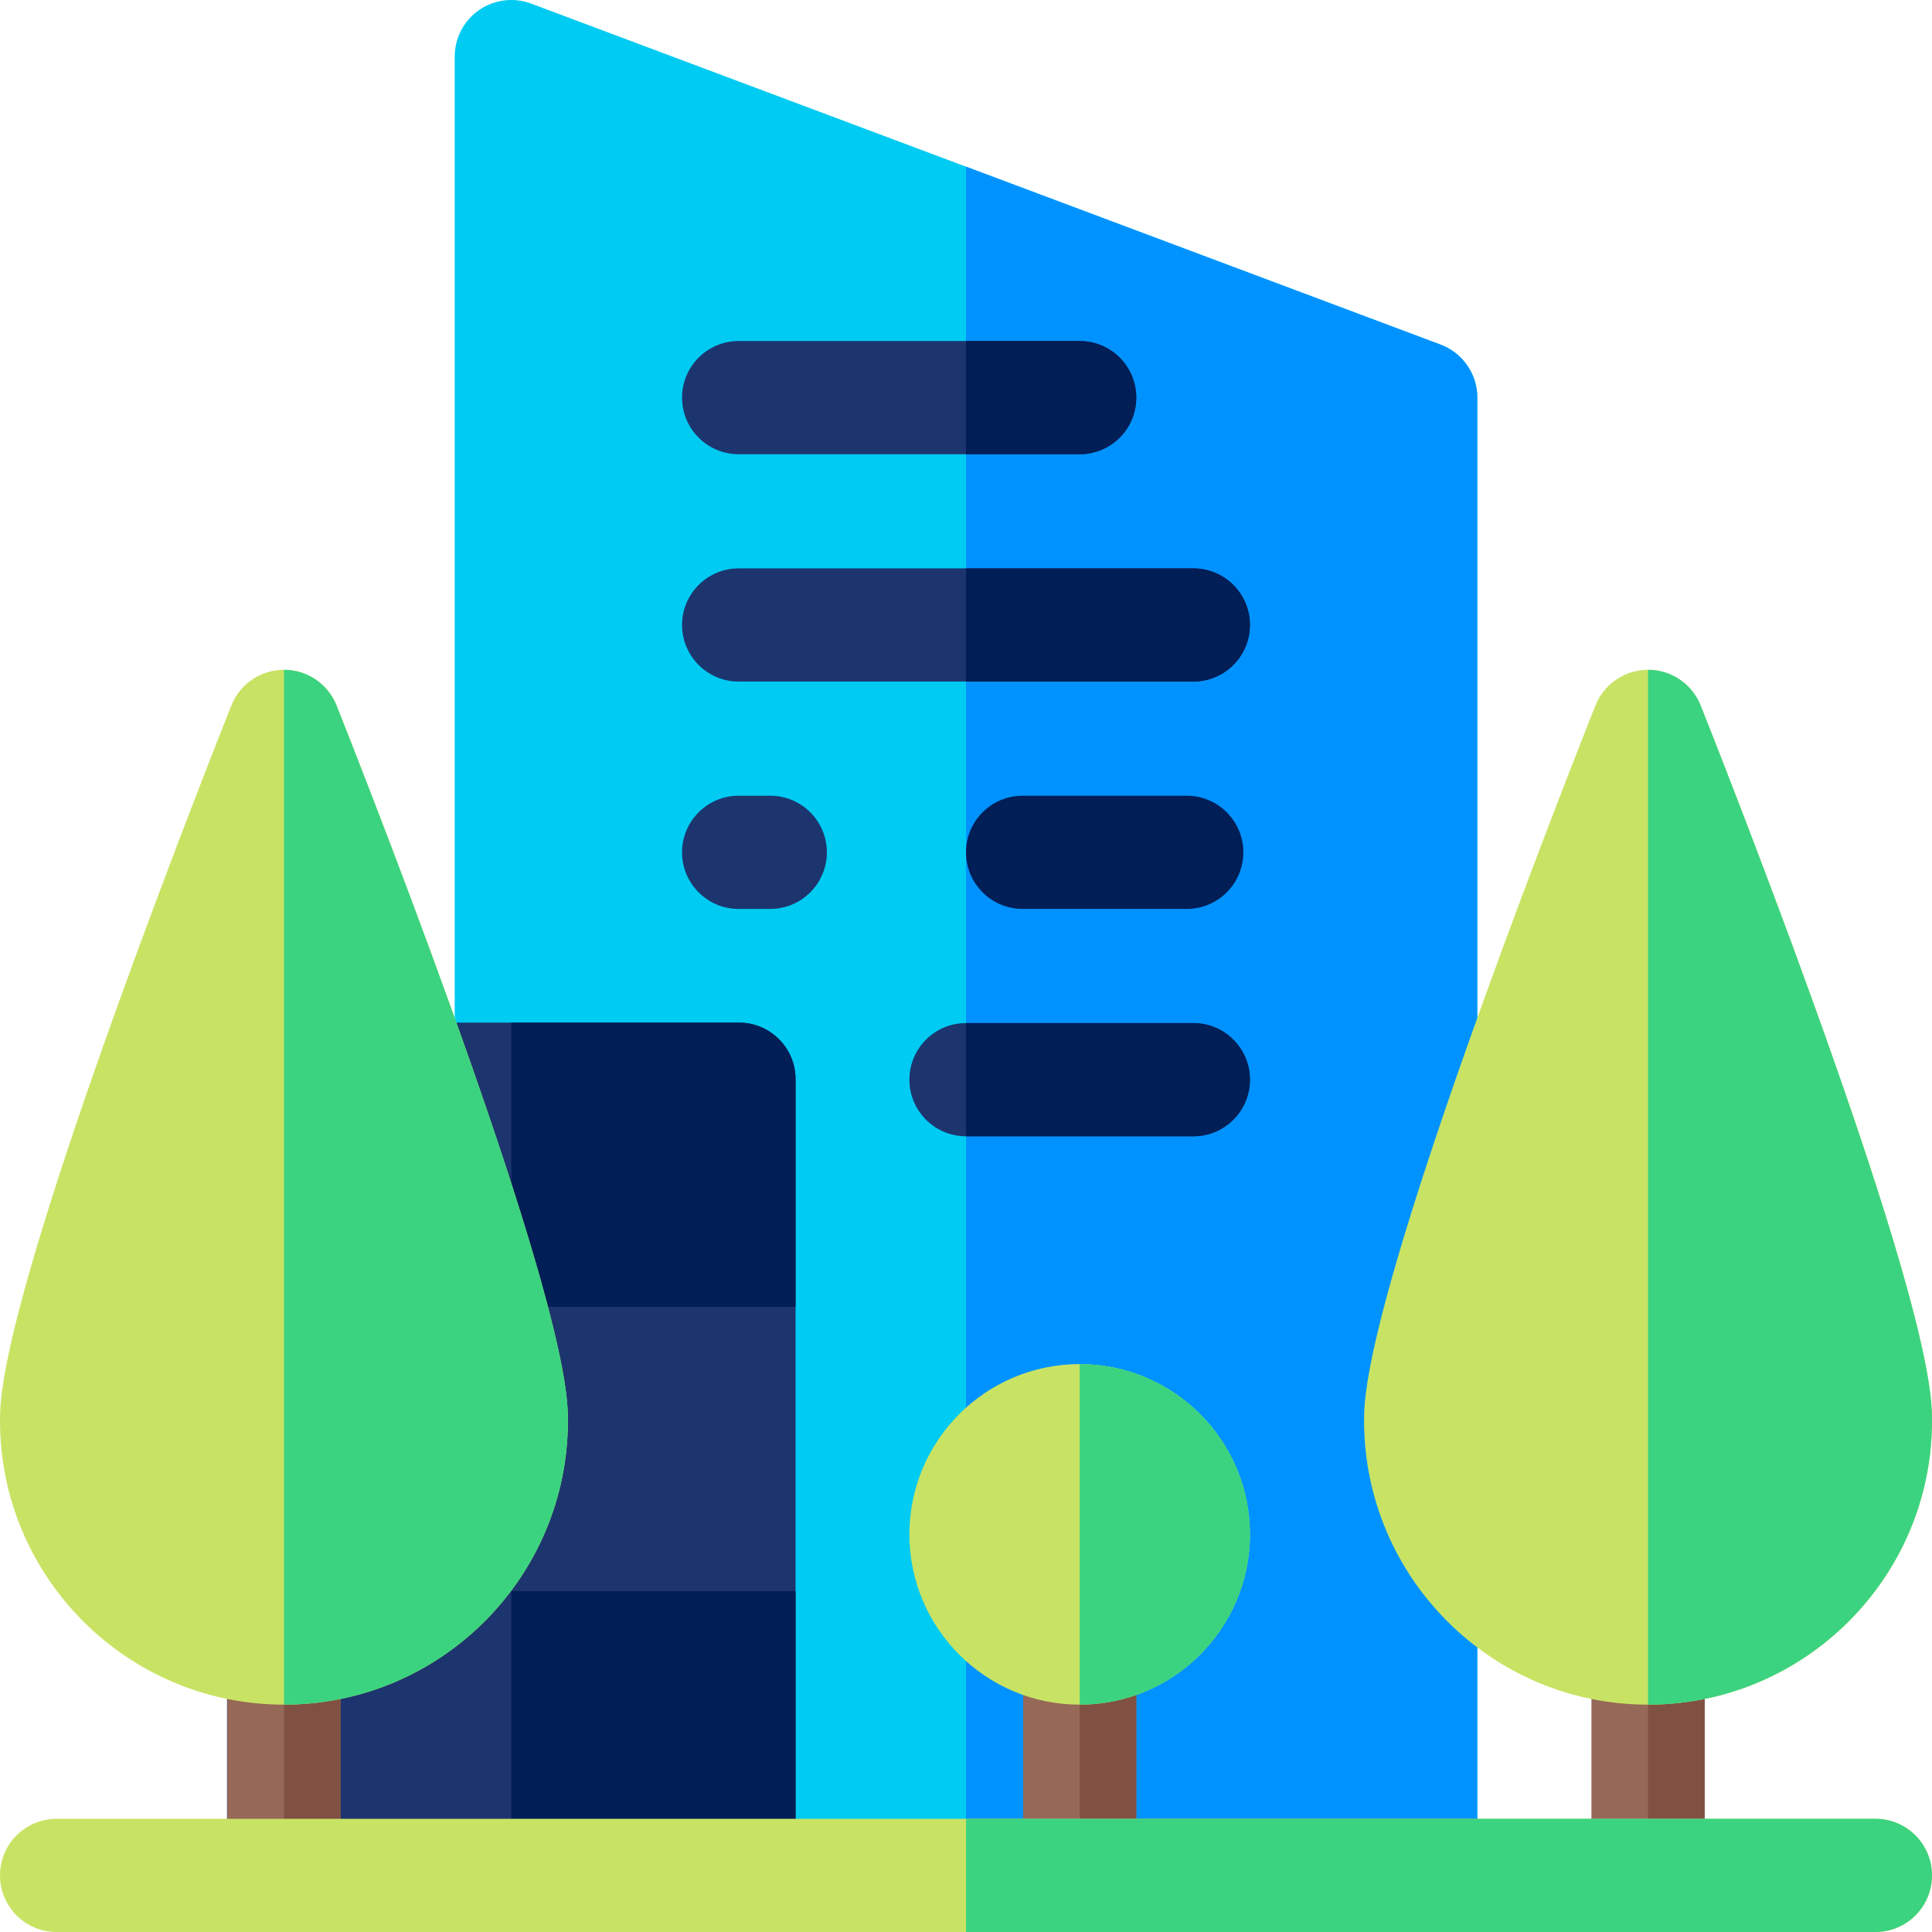 <svg id="Capa_1" enable-background="new 0 0 512 512" height="512" viewBox="0 0 512 512" width="512" xmlns="http://www.w3.org/2000/svg"><g><path d="m391.5 105.375c0-6.253-3.879-11.85-9.733-14.045l-241-90.375c-4.605-1.727-9.767-1.086-13.811 1.716-4.043 2.802-6.456 7.409-6.456 12.329v482h271z" fill="#00cbf2"/><path d="m381.767 91.33-125.767-47.163v452.833h135.5v-391.625c0-6.253-3.879-11.85-9.733-14.045z" fill="#0093ff"/><g><path d="m286.125 120.375h-90.375c-8.284 0-15-6.716-15-15s6.716-15 15-15h90.375c8.284 0 15 6.716 15 15s-6.716 15-15 15z" fill="#1d356f"/></g><g><path d="m316.25 180.625h-120.5c-8.284 0-15-6.716-15-15s6.716-15 15-15h120.5c8.284 0 15 6.716 15 15s-6.716 15-15 15z" fill="#1d356f"/></g><g><path d="m316.25 301.125h-60.25c-8.284 0-15-6.716-15-15s6.716-15 15-15h60.25c8.284 0 15 6.716 15 15s-6.716 15-15 15z" fill="#1d356f"/></g><g><path d="m204.125 240.875h-8.375c-8.284 0-15-6.716-15-15s6.716-15 15-15h8.375c8.284 0 15 6.716 15 15s-6.716 15-15 15z" fill="#1d356f"/></g><g><path d="m314.5 240.875h-43.5c-8.284 0-15-6.716-15-15s6.716-15 15-15h43.5c8.284 0 15 6.716 15 15s-6.716 15-15 15z" fill="#021e57"/></g><g><path d="m286.125 502c-8.284 0-15-6.716-15-15v-60.25c0-8.284 6.716-15 15-15s15 6.716 15 15v60.25c0 8.284-6.716 15-15 15z" fill="#966857"/></g><g fill="#021e57"><path d="m286.125 90.375h-30.125v30h30.125c8.284 0 15-6.716 15-15s-6.716-15-15-15z"/><path d="m316.25 150.625h-60.25v30h60.25c8.284 0 15-6.716 15-15s-6.716-15-15-15z"/><path d="m316.25 271.125h-60.25v30h60.25c8.284 0 15-6.716 15-15s-6.716-15-15-15z"/></g><g><path d="m210.833 286v60.333l-75.333 21.667-75.333-21.667v-60.333c0-8.284 6.716-15 15-15h120.667c8.284 0 14.999 6.716 14.999 15z" fill="#1d356f"/></g><path d="m195.833 271h-60.333v97l75.333-21.667v-60.333c0-8.284-6.715-15-15-15z" fill="#021e57"/><g><path d="m210.833 346.333v75.333l-75.333 15.084-75.333-15.084v-75.333z" fill="#1d356f"/></g><g><path d="m60.167 421.666h150.667v75.333h-150.667z" fill="#1d356f"/></g><g><path d="m421.75 434.5h30v62.5h-30z" fill="#966857"/></g><path d="m436.75 434.5h15v62.5h-15z" fill="#805142"/><path d="m135.5 421.667h75.333v75.333h-75.333z" fill="#021e57"/><g><path d="m60.25 434.5h30v62.5h-30z" fill="#966857"/></g><path d="m75.25 434.5h15v62.5h-15z" fill="#805142"/><path d="m301.125 487v-60.25c0-8.284-6.716-15-15-15v90.25c8.284 0 15-6.716 15-15z" fill="#805142"/><g><path d="m286.125 451.75c-24.882 0-45.125-20.243-45.125-45.125s20.243-45.125 45.125-45.125 45.125 20.243 45.125 45.125-20.243 45.125-45.125 45.125z" fill="#c8e364"/></g><path d="m286.125 361.5v90.25c24.882 0 45.125-20.243 45.125-45.125s-20.243-45.125-45.125-45.125z" fill="#3cd380"/><g><path d="m497 512h-482c-8.284 0-15-6.716-15-15s6.716-15 15-15h482c8.284 0 15 6.716 15 15s-6.716 15-15 15z" fill="#c8e364"/></g><path d="m497 482h-241v30h241c8.284 0 15-6.716 15-15s-6.716-15-15-15z" fill="#3cd380"/><path d="m480.988 266.941c-14.978-41.604-30.158-79.629-30.31-80.009-2.277-5.696-7.793-9.432-13.928-9.432s-11.651 3.736-13.928 9.432c-.152.379-15.333 38.404-30.31 80.009-31.012 86.144-31.012 103.767-31.012 109.559 0 41.493 33.757 75.25 75.25 75.25s75.25-33.757 75.25-75.25c0-5.792 0-23.415-31.012-109.559z" fill="#c8e364"/><path d="m512 376.5c0-5.792 0-23.415-31.012-109.559-14.978-41.604-30.158-79.629-30.31-80.009-2.277-5.696-7.793-9.432-13.928-9.432v274.25c41.493 0 75.25-33.757 75.25-75.25z" fill="#3cd380"/><path d="m119.488 266.941c-14.978-41.604-30.158-79.629-30.31-80.009-2.277-5.696-7.793-9.432-13.928-9.432s-11.651 3.736-13.928 9.432c-.152.379-15.333 38.404-30.31 80.009-31.012 86.144-31.012 103.767-31.012 109.559 0 41.493 33.757 75.25 75.25 75.25s75.25-33.757 75.25-75.25c0-5.792 0-23.415-31.012-109.559z" fill="#c8e364"/><path d="m150.5 376.5c0-5.792 0-23.415-31.012-109.559-14.978-41.604-30.158-79.629-30.31-80.009-2.277-5.696-7.793-9.432-13.928-9.432v274.25c41.493 0 75.25-33.757 75.25-75.25z" fill="#3cd380"/></g></svg>